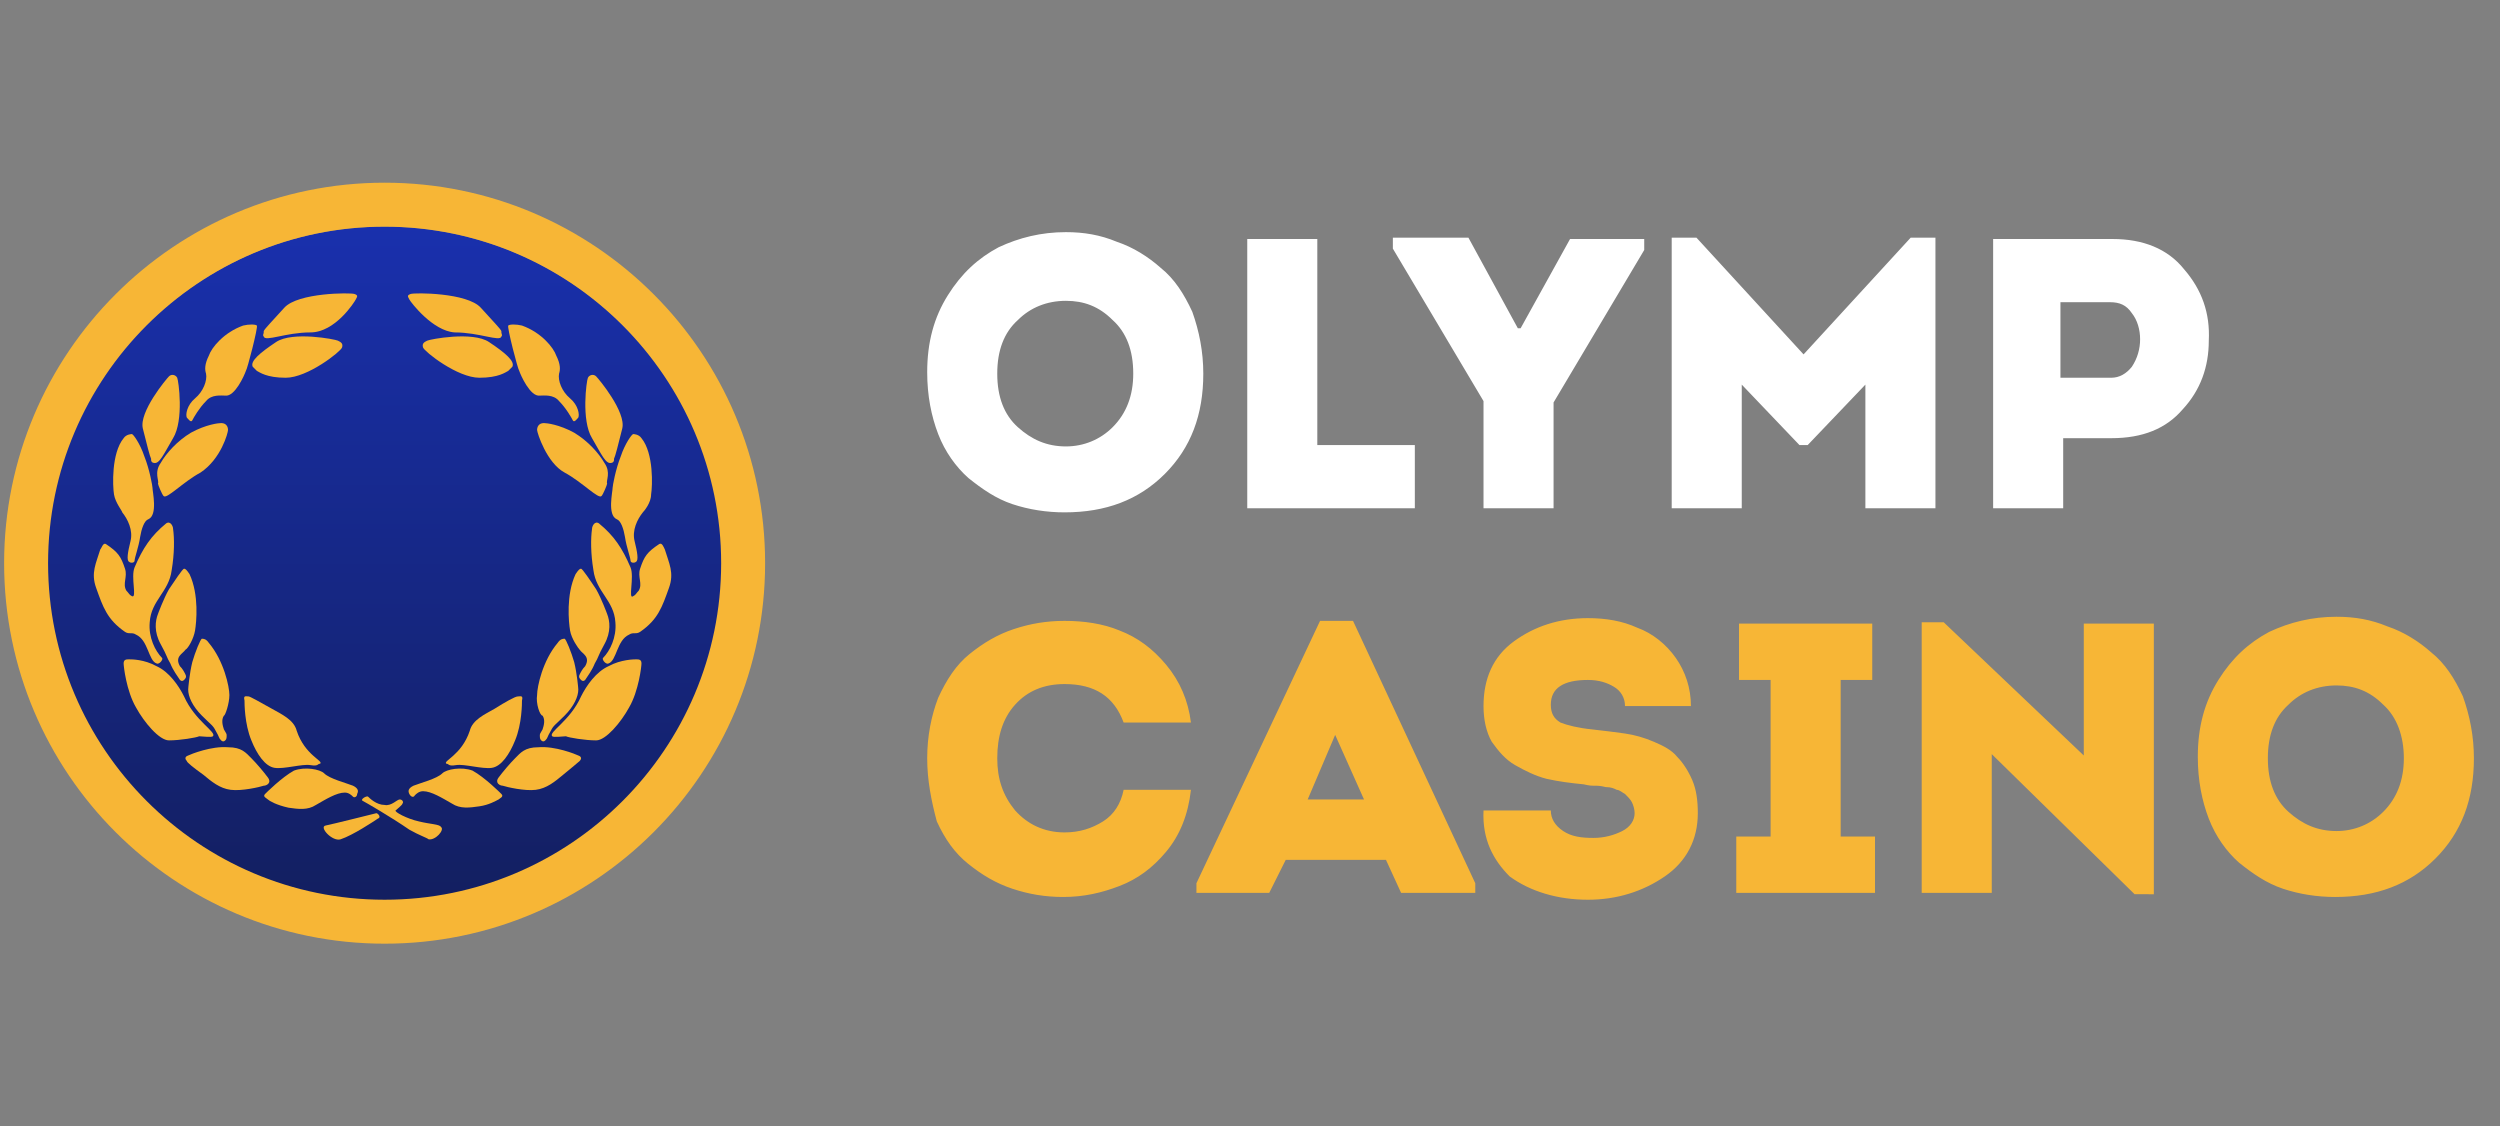 <?xml version="1.0" encoding="utf-8"?>
<!-- Generator: Adobe Illustrator 27.5.0, SVG Export Plug-In . SVG Version: 6.00 Build 0)  -->
<svg version="1.1" id="Шар_1" xmlns="http://www.w3.org/2000/svg" xmlns:xlink="http://www.w3.org/1999/xlink" x="0px" y="0px"
	 viewBox="0 0 182 82" style="enable-background:new 0 0 182 82;" xml:space="preserve">
<rect x="0" y="0" width="182" height="82" fill="#808080" stroke="none"/>
<style type="text/css">
	.st0{fill:#FFFFFF;}
	.st1{fill:#F7B636;}
	.st2{fill:url(#SVGID_1_);}
	.st3{fill:none;stroke:#F7B636;stroke-width:3.2;stroke-miterlimit:8;}
</style>
<path class="st0" d="M87.6,27.2c0,3-0.9,5.4-2.8,7.3c-1.9,1.9-4.3,2.8-7.3,2.8c-1.3,0-2.6-0.2-3.8-0.6c-1.2-0.4-2.2-1.1-3.2-1.9
	c-0.9-0.8-1.7-1.9-2.2-3.2c-0.5-1.3-0.8-2.8-0.8-4.5c0-2.2,0.5-4,1.5-5.6c1-1.6,2.2-2.7,3.7-3.5c1.5-0.7,3.1-1.1,4.9-1.1
	c1.3,0,2.5,0.2,3.7,0.7c1.2,0.4,2.3,1.1,3.2,1.9c1,0.8,1.7,1.9,2.3,3.2C87.3,24.1,87.6,25.6,87.6,27.2z M72.6,27.2
	c0,1.7,0.5,3,1.5,3.9c1,0.9,2.1,1.4,3.5,1.4c1.3,0,2.5-0.5,3.4-1.4c1-1,1.5-2.3,1.5-3.9c0-1.7-0.5-3-1.5-3.9c-1-1-2.1-1.4-3.4-1.4
	c-1.4,0-2.6,0.5-3.5,1.4C73.1,24.2,72.6,25.5,72.6,27.2z M95.9,17.4v15h7.1V37H90.8V17.4H95.9z M110.5,23.9h0.2l3.6-6.5h5.4v0.8
	l-6.6,11.1V37h-5.1v-7.8l-6.6-11.1v-0.8h5.5L110.5,23.9z M131.3,25.8l7.8-8.5h1.8V37h-5.1v-9l-4.2,4.4H131l-4.2-4.4v9h-5.1V17.3h1.8
	L131.3,25.8z M150.2,37h-5.1V17.4h8.7c2.2,0,4,0.7,5.2,2.2c1.3,1.5,1.9,3.2,1.8,5.2c0,1.9-0.6,3.6-1.9,5c-1.2,1.4-2.9,2.1-5.2,2.1
	h-3.5V37z M150.1,27.5h3.6c0.6,0,1.1-0.3,1.5-0.8c0.4-0.6,0.6-1.3,0.6-2c0-0.7-0.2-1.4-0.6-1.9c-0.4-0.6-0.9-0.8-1.6-0.8h-3.6V27.5z
	"/>
<path class="st1" d="M67.5,55.2c0-1.6,0.3-3.1,0.8-4.4c0.6-1.3,1.3-2.4,2.3-3.2c1-0.8,2-1.4,3.2-1.8c1.2-0.4,2.4-0.6,3.7-0.6
	c1.4,0,2.8,0.2,4,0.7c1.3,0.5,2.4,1.3,3.4,2.5c1,1.2,1.6,2.6,1.8,4.2h-4.9c-0.7-1.9-2.1-2.8-4.3-2.8c-1.5,0-2.7,0.5-3.6,1.5
	c-0.9,1-1.3,2.3-1.3,3.9c0,1.5,0.4,2.7,1.3,3.8c0.9,1,2.1,1.6,3.6,1.6c1.1,0,2-0.3,2.8-0.8c0.8-0.5,1.3-1.3,1.5-2.3h4.9
	c-0.2,1.8-0.8,3.3-1.8,4.5c-1,1.2-2.1,2-3.4,2.5c-1.3,0.5-2.6,0.8-4.1,0.8c-1.3,0-2.5-0.2-3.7-0.6c-1.2-0.4-2.2-1-3.2-1.8
	c-1-0.8-1.7-1.8-2.3-3.1C67.8,58.3,67.5,56.8,67.5,55.2z M100.9,62.6h-7.3L92.4,65h-5.3v-0.7l9-19.1h2.4l8.9,19.1V65H102L100.9,62.6
	z M97.2,53.5l-2,4.7h4.1L97.2,53.5z M108,59h4.9c0,0.6,0.3,1.1,0.9,1.5c0.6,0.4,1.3,0.5,2.2,0.5c0.8,0,1.5-0.2,2.1-0.5
	c0.6-0.3,0.9-0.8,0.9-1.3c0-0.3-0.1-0.6-0.2-0.8c-0.1-0.2-0.3-0.4-0.5-0.6c-0.2-0.1-0.4-0.3-0.6-0.3c-0.2-0.1-0.4-0.2-0.8-0.2
	c-0.4-0.1-0.6-0.1-0.8-0.1s-0.4,0-0.8-0.1c-1-0.1-1.8-0.2-2.7-0.4c-0.8-0.2-1.6-0.6-2.3-1c-0.7-0.4-1.2-1-1.7-1.7
	c-0.4-0.7-0.6-1.6-0.6-2.6c0-2,0.7-3.6,2.2-4.7c1.5-1.1,3.3-1.7,5.4-1.7c1.3,0,2.5,0.2,3.6,0.7c1.1,0.4,2.1,1.2,2.8,2.2
	c0.7,1,1.1,2.2,1.1,3.5h-4.8c0-0.6-0.3-1.1-0.8-1.4c-0.5-0.3-1.1-0.5-1.9-0.5c-1.8,0-2.7,0.6-2.7,1.8c0,0.6,0.2,1,0.7,1.3
	c0.5,0.2,1.3,0.4,2.3,0.5c0.9,0.1,1.7,0.2,2.4,0.3c0.7,0.1,1.4,0.3,2.1,0.6c0.7,0.3,1.3,0.6,1.7,1.1c0.4,0.4,0.8,1,1.1,1.7
	c0.3,0.7,0.4,1.5,0.4,2.4c0,1.9-0.8,3.5-2.4,4.6c-1.6,1.1-3.5,1.7-5.6,1.7c-2.2,0-4.2-0.6-5.7-1.7C108.7,62.6,107.9,61.1,108,59z
	 M134,60.9h2.5V65h-10.1v-4.1h2.5V49.5h-2.3v-4.1h9.7v4.1H134V60.9z M155.4,65.1L145,54.9V65h-5.1V45.3h1.6l10.2,9.7v-9.6h5.1v19.7
	H155.4z M180.1,55.2c0,3-0.9,5.4-2.8,7.3c-1.9,1.9-4.3,2.8-7.3,2.8c-1.3,0-2.6-0.2-3.8-0.6c-1.2-0.4-2.2-1.1-3.2-1.9
	c-0.9-0.8-1.7-1.9-2.2-3.2c-0.5-1.3-0.8-2.8-0.8-4.5c0-2.2,0.5-4,1.5-5.6c1-1.6,2.2-2.7,3.7-3.5c1.5-0.7,3.1-1.1,4.9-1.1
	c1.3,0,2.5,0.2,3.7,0.7c1.2,0.4,2.3,1.1,3.2,1.9c1,0.8,1.7,1.9,2.3,3.2C179.8,52.1,180.1,53.6,180.1,55.2z M165.1,55.2
	c0,1.7,0.5,3,1.5,3.9c1,0.9,2.1,1.4,3.5,1.4c1.3,0,2.5-0.5,3.4-1.4c1-1,1.5-2.3,1.5-3.9s-0.5-3-1.5-3.9c-1-1-2.1-1.4-3.4-1.4
	c-1.4,0-2.6,0.5-3.5,1.4C165.6,52.2,165.1,53.5,165.1,55.2z"/>
<linearGradient id="SVGID_1_" gradientUnits="userSpaceOnUse" x1="43.5" y1="75.769" x2="43.5" y2="51.166" gradientTransform="matrix(2 0 0 -2 -59 168)">
	<stop  offset="0" style="stop-color:#1930AD"/>
	<stop  offset="1" style="stop-color:#131F60"/>
</linearGradient>
<ellipse class="st2" cx="28" cy="41.1" rx="24.6" ry="24.6"/>
<path class="st3" d="M28,67.1c14.4,0,26.1-11.7,26.1-26.1c0-14.4-11.7-26.1-26.1-26.1C13.6,14.9,1.9,26.6,1.9,41
	C1.9,55.4,13.6,67.1,28,67.1z"/>
<path class="st1" d="M12.6,38.5c0-0.2-0.2-0.6-0.5-0.4c-1.1,0.9-1.7,1.8-2.3,3.2C9.5,42,10,43.6,9.6,43.4c-0.2-0.1-0.2-0.2-0.4-0.4
	c-0.3-0.5,0.1-1-0.1-1.6c-0.3-0.9-0.5-1.2-1.4-1.8c-0.2-0.1-0.3,0.3-0.4,0.4c-0.3,1-0.7,1.7-0.3,2.8c0.5,1.4,0.8,2.3,2.1,3.2
	c0.3,0.2,0.5,0,0.8,0.2c0.9,0.4,0.9,1.9,1.5,2.1c0.2,0.1,0.5-0.3,0.4-0.4c-0.5-0.5-1-1.5-0.9-2.6c0.1-1.6,1.4-2.2,1.6-3.8
	C12.7,40.3,12.7,39.2,12.6,38.5z"/>
<path class="st1" d="M25.9,21.8c0.1-0.2,0.2-0.3-0.1-0.4c-0.3-0.1-4.1-0.1-5.1,1c-0.9,1-1.4,1.5-1.5,1.7c0,0,0,0,0,0.1
	c0,0.1-0.1,0.2,0,0.3c0.1,0.4,1.6-0.3,3.4-0.3S25.8,22,25.9,21.8z"/>
<path class="st1" d="M9.4,48c-0.2,0-0.4,0-0.4,0.3c0,0.2,0.2,2,0.9,3.2c0.6,1.1,1.7,2.4,2.4,2.4c0.8,0,2-0.2,2.2-0.3
	c0.2,0,0.9,0.1,1,0c0.3-0.3-1.3-1.1-2.1-2.9c-0.4-0.8-1.1-1.8-2-2.2C10.5,48,9.6,48,9.4,48z"/>
<path class="st1" d="M18.1,50.7c-0.2,0-0.4-0.1-0.3,0.3c0,0.2,0,1.7,0.5,2.9c0.4,1,1,1.9,1.7,2c0.7,0.1,2-0.3,2.6-0.2
	s0.5-0.1,0.7-0.1c0.3-0.2-1.1-0.6-1.7-2.4c-0.2-0.8-1.1-1.2-1.8-1.6C18.9,51.1,18.2,50.7,18.1,50.7z"/>
<path class="st1" d="M19.5,58.2c-0.1-0.1-0.4-0.2-0.2-0.4c0.1-0.1,1.2-1.2,2.1-1.7c0.8-0.3,1.9-0.1,2.2,0.2c0.4,0.4,1.6,0.7,2.1,0.9
	c0.4,0.2,0.4,0.4,0.3,0.6C26,58,25.8,58.1,25.7,58c-0.1-0.1-0.3-0.3-0.6-0.3c-0.6,0-1.4,0.5-2.1,0.9c-0.6,0.4-1.3,0.3-2,0.2
	C20.1,58.6,19.6,58.3,19.5,58.2z"/>
<path class="st1" d="M13.6,55.4c-0.1-0.1-0.2-0.3,0.1-0.4c0.2-0.1,1.7-0.7,2.9-0.6c1,0,1.3,0.4,1.7,0.8c0.4,0.4,0.9,1,1.2,1.4
	c0.3,0.4-0.1,0.6-0.3,0.6c-0.3,0.1-1.6,0.4-2.4,0.3c-0.8-0.1-1.4-0.6-2-1.1C14.1,55.9,13.6,55.5,13.6,55.4z"/>
<path class="st1" d="M24.6,24.8c0.2,0.1,0.4,0.2,0.3,0.5c-0.1,0.3-2.5,2.2-4.1,2.2c-1.4,0-1.9-0.4-2.1-0.5c0,0-0.1-0.1-0.1-0.1
	c-0.1-0.1-0.2-0.2-0.2-0.2c-0.2-0.4,0.5-1,1.7-1.8C21.3,24.1,24.4,24.7,24.6,24.8z"/>
<path class="st1" d="M12.9,27.5c-0.1-0.2-0.4-0.3-0.6-0.1c-0.2,0.2-2.2,2.6-1.9,3.8c0.3,1.2,0.5,2,0.6,2.2c0,0,0,0,0,0.1
	c0,0.1,0.1,0.2,0.2,0.2c0.4,0.1,0.7-0.6,1.4-1.8C13.4,30.6,13,27.7,12.9,27.5z"/>
<path class="st1" d="M16.6,31.3c0-0.2-0.1-0.5-0.5-0.5c-0.2,0-1.1,0.1-2.2,0.7c-1,0.6-1.8,1.5-2.2,2.2c-0.5,0.7-0.1,1.3-0.2,1.5
	c0,0.1,0.3,0.8,0.4,0.9c0.2,0.3,1.4-1,2.7-1.7C16.1,33.4,16.6,31.5,16.6,31.3z"/>
<path class="st1" d="M15.2,25.9c0.2-0.6,1.1-1.7,2.5-2.2c0.4-0.1,0.9-0.1,1,0c0.1,0.1-0.7,3.2-0.8,3.3c-0.1,0.3-0.8,1.9-1.5,1.8
	c-0.3,0-1-0.1-1.4,0.4c-0.5,0.5-0.9,1.2-1,1.4c-0.1,0.2-0.3-0.1-0.4-0.2c-0.1-0.2,0-0.9,0.6-1.4c0.6-0.5,0.9-1.3,0.8-1.8
	C14.9,26.9,14.9,26.5,15.2,25.9z"/>
<path class="st1" d="M8.3,36c-0.1-0.6-0.2-3,0.7-4.1c0.2-0.3,0.6-0.3,0.6-0.3c0.1,0,0.6,0.7,0.9,1.6c0.4,1,0.6,2.2,0.6,2.3
	c0,0.3,0.4,2-0.3,2.3c-0.3,0.1-0.5,0.7-0.6,1.3c-0.1,0.7-0.4,1.5-0.4,1.7c0,0.2-0.3,0.2-0.4,0.1c-0.2-0.1-0.1-0.7,0.1-1.5
	c0.2-0.8-0.2-1.6-0.6-2.1C8.9,37.2,8.4,36.6,8.3,36z"/>
<path class="st1" d="M14.2,45.9c0.1-0.6,0.3-2.6-0.4-4.1c-0.2-0.3-0.3-0.4-0.4-0.4c-0.1,0-0.7,0.9-1.1,1.5c-0.4,0.7-0.8,1.8-0.8,1.8
	c-0.2,0.5-0.3,1.3,0.2,2.2c0.5,0.9,0.4,0.9,0.7,1.4c0.2,0.5,0.5,0.9,0.7,1.2c0.1,0.1,0.2,0.1,0.3,0c0.1-0.1,0.2-0.2,0.1-0.4
	c-0.1-0.2-0.2-0.4-0.4-0.6c-0.4-0.7,0.2-0.9,0.4-1.2C13.7,47.2,14.1,46.5,14.2,45.9z"/>
<path class="st1" d="M16.7,50.6c0-0.6-0.4-2.5-1.5-3.8c-0.2-0.3-0.4-0.3-0.5-0.3c-0.1,0-0.5,1-0.7,1.7c-0.2,0.8-0.3,1.9-0.3,2
	c0,0.5,0.3,1.2,1,1.9c0.7,0.7,0.8,0.7,1,1.1c0.3,0.5,0.2,0.5,0.4,0.7c0.1,0.1,0.2,0.1,0.3,0c0.1-0.1,0.1-0.2,0.1-0.4
	c0-0.1-0.1-0.2-0.2-0.4c-0.1-0.3-0.2-0.7,0-1C16.4,52.1,16.7,51.2,16.7,50.6z"/>
<path class="st1" d="M26.8,58c-0.1-0.1-0.6,0.2-0.4,0.3c0.2,0.1,2.1,1.2,3.4,2.1c0.7,0.4,1.3,0.6,1.4,0.7c0.5,0.1,1.2-0.7,0.9-0.9
	C32,60,31.3,60,30.5,59.8c-0.9-0.2-1.8-0.7-1.7-0.8c0.1-0.1,0.5-0.4,0.5-0.5c0.1-0.1,0-0.3-0.2-0.3c-0.2,0-0.6,0.5-1.1,0.4
	C27.4,58.6,26.9,58.1,26.8,58z"/>
<path class="st1" d="M27.4,59.2c-0.4,0.1-3.2,0.8-3.7,0.9c-0.5,0.1,0.5,1.2,1.1,1c0.9-0.3,2.4-1.3,2.7-1.5
	C27.8,59.5,27.5,59.2,27.4,59.2z"/>
<path class="st1" d="M43.1,38.5c0-0.2,0.2-0.6,0.5-0.4c1.1,0.9,1.7,1.8,2.3,3.2c0.3,0.7-0.2,2.4,0.2,2.1c0.2-0.1,0.2-0.2,0.4-0.4
	c0.3-0.5-0.1-1,0.1-1.6c0.3-0.9,0.5-1.2,1.4-1.8c0.2-0.1,0.3,0.2,0.4,0.4c0.3,1,0.7,1.7,0.3,2.8c-0.5,1.4-0.8,2.3-2.1,3.2
	c-0.3,0.2-0.5,0-0.8,0.2c-0.9,0.4-0.9,1.9-1.5,2.1c-0.2,0.1-0.5-0.3-0.4-0.4c0.5-0.5,1-1.5,0.9-2.6c-0.1-1.6-1.4-2.2-1.6-3.8
	C43,40.3,43,39.2,43.1,38.5z"/>
<path class="st1" d="M29.8,21.8c-0.1-0.2-0.2-0.3,0.1-0.4c0.3-0.1,4.1-0.1,5.1,1c0.9,1,1.4,1.5,1.5,1.7c0,0,0,0,0,0.1
	c0,0.1,0.1,0.2,0,0.3c-0.1,0.4-1.6-0.3-3.4-0.3C31.5,24.1,29.9,22,29.8,21.8z"/>
<path class="st1" d="M46.3,48c0.2,0,0.4,0,0.4,0.3c0,0.2-0.2,2-0.9,3.2c-0.6,1.1-1.7,2.4-2.4,2.4c-0.8,0-2-0.2-2.2-0.3
	c-0.2,0-0.9,0.1-1,0c-0.3-0.3,1.3-1.1,2.1-2.9c0.4-0.8,1.1-1.8,2-2.2C45.2,48,46.2,48,46.3,48z"/>
<path class="st1" d="M37.7,50.7c0.2,0,0.4-0.1,0.3,0.3c0,0.2,0,1.7-0.5,2.9c-0.4,1-1,1.9-1.7,2c-0.7,0.1-2-0.3-2.6-0.2
	c-0.6,0.1-0.5-0.1-0.7-0.1c-0.3-0.2,1.1-0.6,1.7-2.4c0.2-0.8,1.1-1.2,1.8-1.6C36.8,51.1,37.5,50.7,37.7,50.7z"/>
<path class="st1" d="M36.3,58.2c0.1-0.1,0.4-0.2,0.2-0.4c-0.1-0.1-1.2-1.2-2.1-1.7c-0.8-0.3-1.9-0.1-2.2,0.2
	c-0.4,0.4-1.6,0.7-2.1,0.9c-0.4,0.2-0.4,0.4-0.3,0.6c0.1,0.2,0.3,0.3,0.4,0.1c0.1-0.1,0.3-0.3,0.6-0.3c0.6,0,1.4,0.5,2.1,0.9
	c0.6,0.4,1.3,0.3,2,0.2C35.6,58.6,36.1,58.3,36.3,58.2z"/>
<path class="st1" d="M42.2,55.4c0.1-0.1,0.2-0.3-0.1-0.4c-0.2-0.1-1.7-0.7-2.9-0.6c-1,0-1.3,0.4-1.7,0.8c-0.4,0.4-0.9,1-1.2,1.4
	c-0.3,0.4,0.1,0.6,0.3,0.6c0.3,0.1,1.6,0.4,2.4,0.3c0.8-0.1,1.4-0.6,2-1.1C41.6,55.9,42.1,55.5,42.2,55.4z"/>
<path class="st1" d="M31.1,24.8c-0.2,0.1-0.4,0.2-0.3,0.5c0.1,0.3,2.5,2.2,4.1,2.2c1.4,0,1.9-0.4,2.1-0.5c0,0,0.1-0.1,0.1-0.1
	c0.1-0.1,0.2-0.2,0.2-0.2c0.2-0.4-0.5-1-1.7-1.8C34.4,24.1,31.3,24.7,31.1,24.8z"/>
<path class="st1" d="M42.8,27.5c0.1-0.2,0.4-0.3,0.6-0.1c0.2,0.2,2.2,2.6,1.9,3.8c-0.3,1.2-0.5,2-0.6,2.2c0,0,0,0,0,0.1
	c0,0.1-0.1,0.2-0.2,0.2c-0.4,0.1-0.7-0.6-1.4-1.8C42.3,30.6,42.7,27.7,42.8,27.5z"/>
<path class="st1" d="M39.1,31.3c0-0.2,0.1-0.5,0.5-0.5c0.2,0,1.1,0.1,2.2,0.7c1,0.6,1.8,1.5,2.2,2.2c0.5,0.7,0.1,1.3,0.2,1.5
	c0,0.1-0.3,0.8-0.4,0.9c-0.2,0.3-1.4-1-2.7-1.7S39.1,31.5,39.1,31.3z"/>
<path class="st1" d="M40.5,25.9c-0.2-0.6-1.1-1.7-2.5-2.2c-0.4-0.1-0.9-0.1-1,0c-0.1,0.1,0.7,3.2,0.8,3.3c0.1,0.3,0.8,1.9,1.5,1.8
	c0.3,0,1-0.1,1.4,0.4c0.5,0.5,0.9,1.2,1,1.4c0.1,0.2,0.3-0.1,0.4-0.2c0.1-0.2,0-0.9-0.6-1.4c-0.6-0.5-0.9-1.3-0.8-1.8
	C40.8,26.9,40.8,26.5,40.5,25.9z"/>
<path class="st1" d="M47.4,36c0.1-0.6,0.2-3-0.7-4.1c-0.2-0.3-0.6-0.3-0.6-0.3c-0.1,0-0.6,0.7-0.9,1.6c-0.4,1-0.6,2.2-0.6,2.3
	c0,0.3-0.4,2,0.3,2.3c0.3,0.1,0.5,0.7,0.6,1.3c0.1,0.7,0.4,1.5,0.4,1.7c0,0.2,0.3,0.2,0.4,0.1c0.2-0.1,0.1-0.7-0.1-1.5
	c-0.2-0.8,0.2-1.6,0.6-2.1C46.9,37.2,47.4,36.6,47.4,36z"/>
<path class="st1" d="M41.5,45.9c-0.1-0.6-0.3-2.6,0.4-4.1c0.2-0.3,0.3-0.4,0.4-0.4c0.1,0,0.7,0.9,1.1,1.5c0.4,0.7,0.8,1.8,0.8,1.8
	c0.2,0.5,0.3,1.3-0.2,2.2c-0.5,0.9-0.4,0.9-0.7,1.4c-0.2,0.5-0.5,0.9-0.7,1.2c-0.1,0.1-0.2,0.1-0.3,0c-0.1-0.1-0.2-0.2-0.1-0.4
	c0.1-0.2,0.2-0.4,0.4-0.6c0.4-0.7-0.2-0.9-0.4-1.2C42.1,47.2,41.6,46.5,41.5,45.9z"/>
<path class="st1" d="M39.1,50.6c0-0.6,0.4-2.5,1.5-3.8c0.2-0.3,0.4-0.3,0.5-0.3c0.1,0,0.5,1,0.7,1.7c0.2,0.8,0.3,1.9,0.3,2
	c0,0.5-0.3,1.2-1,1.9s-0.8,0.7-1,1.1c-0.3,0.5-0.2,0.5-0.4,0.7c-0.1,0.1-0.2,0.1-0.3,0c-0.1-0.1-0.1-0.2-0.1-0.4
	c0-0.1,0.1-0.2,0.2-0.4c0.1-0.3,0.2-0.7,0-1C39.3,52.1,39,51.2,39.1,50.6z"/>
</svg>

